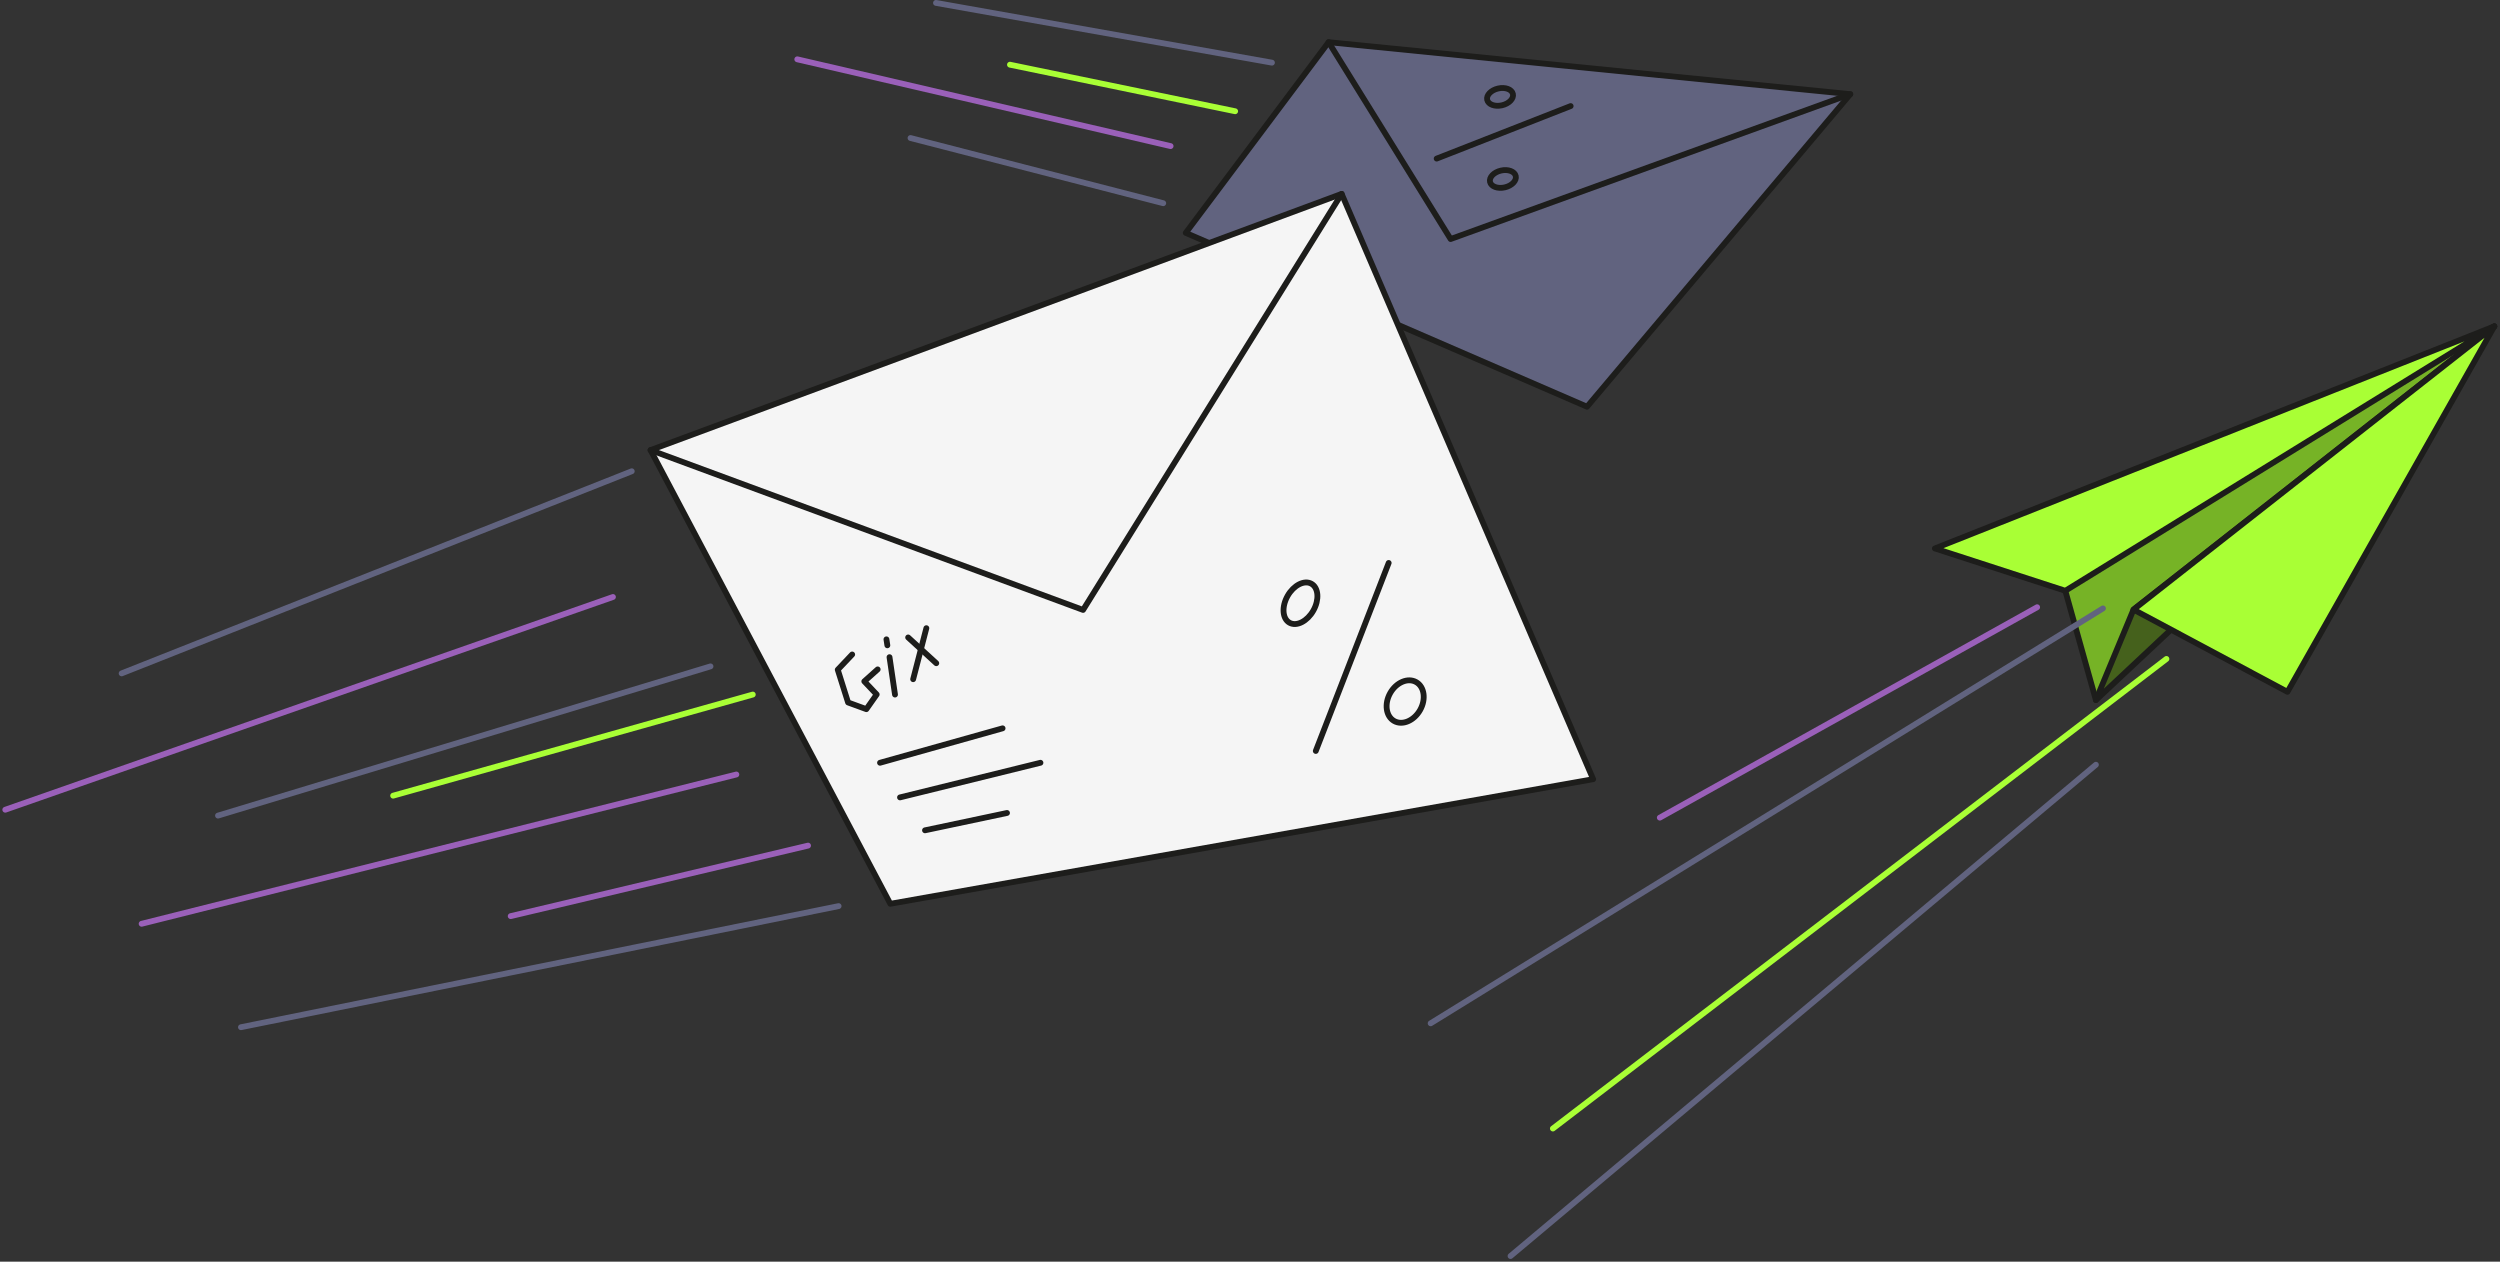 <svg width="858" height="433" viewBox="0 0 858 433" fill="none" xmlns="http://www.w3.org/2000/svg">
<rect x="0" y="0" width="858" height="433" fill="#333333" stroke="none"/>
<path d="M708.811 202.759L719.312 240.272L735.434 210.82L856.052 112L706.001 189.854L708.811 202.759Z" fill="#76B326" stroke="#1D1D1B" stroke-width="2" stroke-linecap="round" stroke-linejoin="round"/>
<path d="M719.312 240.272L856.052 112L732.217 209.212L719.312 240.272Z" fill="#45611C" stroke="#1D1D1B" stroke-width="2" stroke-linecap="round" stroke-linejoin="round"/>
<path d="M664.051 188.227L708.811 202.759L856.052 112L664.051 188.227Z" fill="#A9FF35" stroke="#1D1D1B" stroke-width="2" stroke-linecap="round" stroke-linejoin="round"/>
<path d="M785.057 237.443L732.217 209.212L856.052 112L785.057 237.443Z" fill="#A9FF35" stroke="#1D1D1B" stroke-width="2" stroke-linecap="round" stroke-linejoin="round"/>
<path d="M719.313 262.458L518.418 431.072" stroke="#61637F" stroke-width="2" stroke-linecap="round" stroke-linejoin="round"/>
<path d="M699.142 208.398L569.649 280.614" stroke="#9A60B9" stroke-width="2" stroke-linecap="round" stroke-linejoin="round"/>
<path d="M743.514 226.147L532.95 387.31" stroke="#A9FF35" stroke-width="2" stroke-linecap="round" stroke-linejoin="round"/>
<path d="M721.734 208.805L491 351.202" stroke="#61637F" stroke-width="2" stroke-linecap="round" stroke-linejoin="round"/>
<path d="M399.219 69.74L312.49 47.369" stroke="#61637F" stroke-width="2" stroke-linecap="round" stroke-linejoin="round"/>
<path d="M401.752 50.142L273.628 20.357" stroke="#9A60B9" stroke-width="2" stroke-linecap="round" stroke-linejoin="round"/>
<path d="M423.901 38.18L346.62 22.206" stroke="#A9FF35" stroke-width="2" stroke-linecap="round" stroke-linejoin="round"/>
<path d="M436.528 21.504L321.235 1" stroke="#61637F" stroke-width="2" stroke-linecap="round" stroke-linejoin="round"/>
<path d="M455.978 14.478L406.947 79.927L544.667 139.589L635.019 32.319L455.978 14.478Z" fill="#61637F" stroke="#1D1D1B" stroke-width="2" stroke-linecap="round" stroke-linejoin="round"/>
<path d="M455.978 14.478L497.854 82.034L635.019 32.319" stroke="#1D1D1B" stroke-width="2" stroke-linecap="round" stroke-linejoin="round"/>
<path d="M516.451 64.306C518.889 63.746 520.569 62.002 520.204 60.409C519.838 58.817 517.565 57.98 515.127 58.54C512.689 59.1 511.009 60.844 511.374 62.437C511.74 64.029 514.013 64.866 516.451 64.306Z" stroke="#1D1D1B" stroke-width="2" stroke-linecap="round" stroke-linejoin="round"/>
<path d="M515.477 36.139C517.915 35.579 519.595 33.835 519.23 32.242C518.864 30.65 516.591 29.813 514.153 30.373C511.715 30.933 510.035 32.677 510.4 34.27C510.766 35.862 513.039 36.699 515.477 36.139Z" stroke="#1D1D1B" stroke-width="2" stroke-linecap="round" stroke-linejoin="round"/>
<path d="M539.046 36.405L493.066 54.431" stroke="#1D1D1B" stroke-width="2" stroke-linecap="round" stroke-linejoin="round"/>
<path d="M223.266 154.472L305.557 310.18L546.775 267.417L460.452 66.541L223.266 154.472Z" fill="#F5F5F5" stroke="#1D1D1B" stroke-width="2" stroke-linecap="round" stroke-linejoin="round"/>
<path d="M223.266 154.472L371.708 209.327L460.452 66.541" stroke="#1D1D1B" stroke-width="2" stroke-linecap="round" stroke-linejoin="round"/>
<path d="M476.593 193.205L451.578 257.729" stroke="#1D1D1B" stroke-width="2" stroke-linecap="round" stroke-linejoin="round"/>
<path d="M450.752 209.53C452.831 205.838 452.532 201.728 450.085 200.35C447.639 198.973 443.97 200.849 441.891 204.542C439.812 208.234 440.11 212.344 442.557 213.722C445.004 215.099 448.673 213.223 450.752 209.53Z" stroke="#1D1D1B" stroke-width="2" stroke-linecap="round" stroke-linejoin="round"/>
<path d="M487.39 243.666C489.469 239.973 488.854 235.685 486.015 234.087C483.177 232.489 479.191 234.186 477.112 237.879C475.033 241.571 475.649 245.86 478.487 247.458C481.325 249.056 485.311 247.358 487.39 243.666Z" stroke="#1D1D1B" stroke-width="2" stroke-linecap="round" stroke-linejoin="round"/>
<path d="M302.026 261.778L344.087 249.964" stroke="#1D1D1B" stroke-width="2" stroke-linecap="round" stroke-linejoin="round"/>
<path d="M308.885 273.666L357.084 261.778" stroke="#1D1D1B" stroke-width="2" stroke-linecap="round" stroke-linejoin="round"/>
<path d="M317.464 284.962L345.603 279.009" stroke="#1D1D1B" stroke-width="2" stroke-linecap="round" stroke-linejoin="round"/>
<path d="M292.468 224.616L287.513 229.849L291.062 241.09L297.33 243.382L300.88 238.335L296.627 233.842L301.213 229.738" stroke="#1D1D1B" stroke-width="2" stroke-linecap="round" stroke-linejoin="round"/>
<path d="M305.28 225.541L307.166 238.372" stroke="#1D1D1B" stroke-width="2" stroke-linecap="round" stroke-linejoin="round"/>
<path d="M304.226 219.421L304.54 221.473" stroke="#1D1D1B" stroke-width="2" stroke-linecap="round" stroke-linejoin="round"/>
<path d="M311.677 218.774L321.328 227.612" stroke="#1D1D1B" stroke-width="2" stroke-linecap="round" stroke-linejoin="round"/>
<path d="M317.926 215.594L313.396 233.103" stroke="#1D1D1B" stroke-width="2" stroke-linecap="round" stroke-linejoin="round"/>
<path d="M216.813 161.738L41.747 231.106" stroke="#61637F" stroke-width="2" stroke-linecap="round" stroke-linejoin="round"/>
<path d="M210.361 204.889L1.812 277.9" stroke="#9A60B9" stroke-width="2" stroke-linecap="round" stroke-linejoin="round"/>
<path d="M243.843 228.702L74.823 279.915" stroke="#61637F" stroke-width="2" stroke-linecap="round" stroke-linejoin="round"/>
<path d="M258.356 238.372L134.928 273.074" stroke="#A9FF35" stroke-width="2" stroke-linecap="round" stroke-linejoin="round"/>
<path d="M252.717 265.808L48.606 317.04" stroke="#9A60B9" stroke-width="2" stroke-linecap="round" stroke-linejoin="round"/>
<path d="M277.325 290.213L175.27 314.414" stroke="#9A60B9" stroke-width="2" stroke-linecap="round" stroke-linejoin="round"/>
<path d="M287.808 310.975L82.699 352.537" stroke="#61637F" stroke-width="2" stroke-linecap="round" stroke-linejoin="round"/>
</svg>
